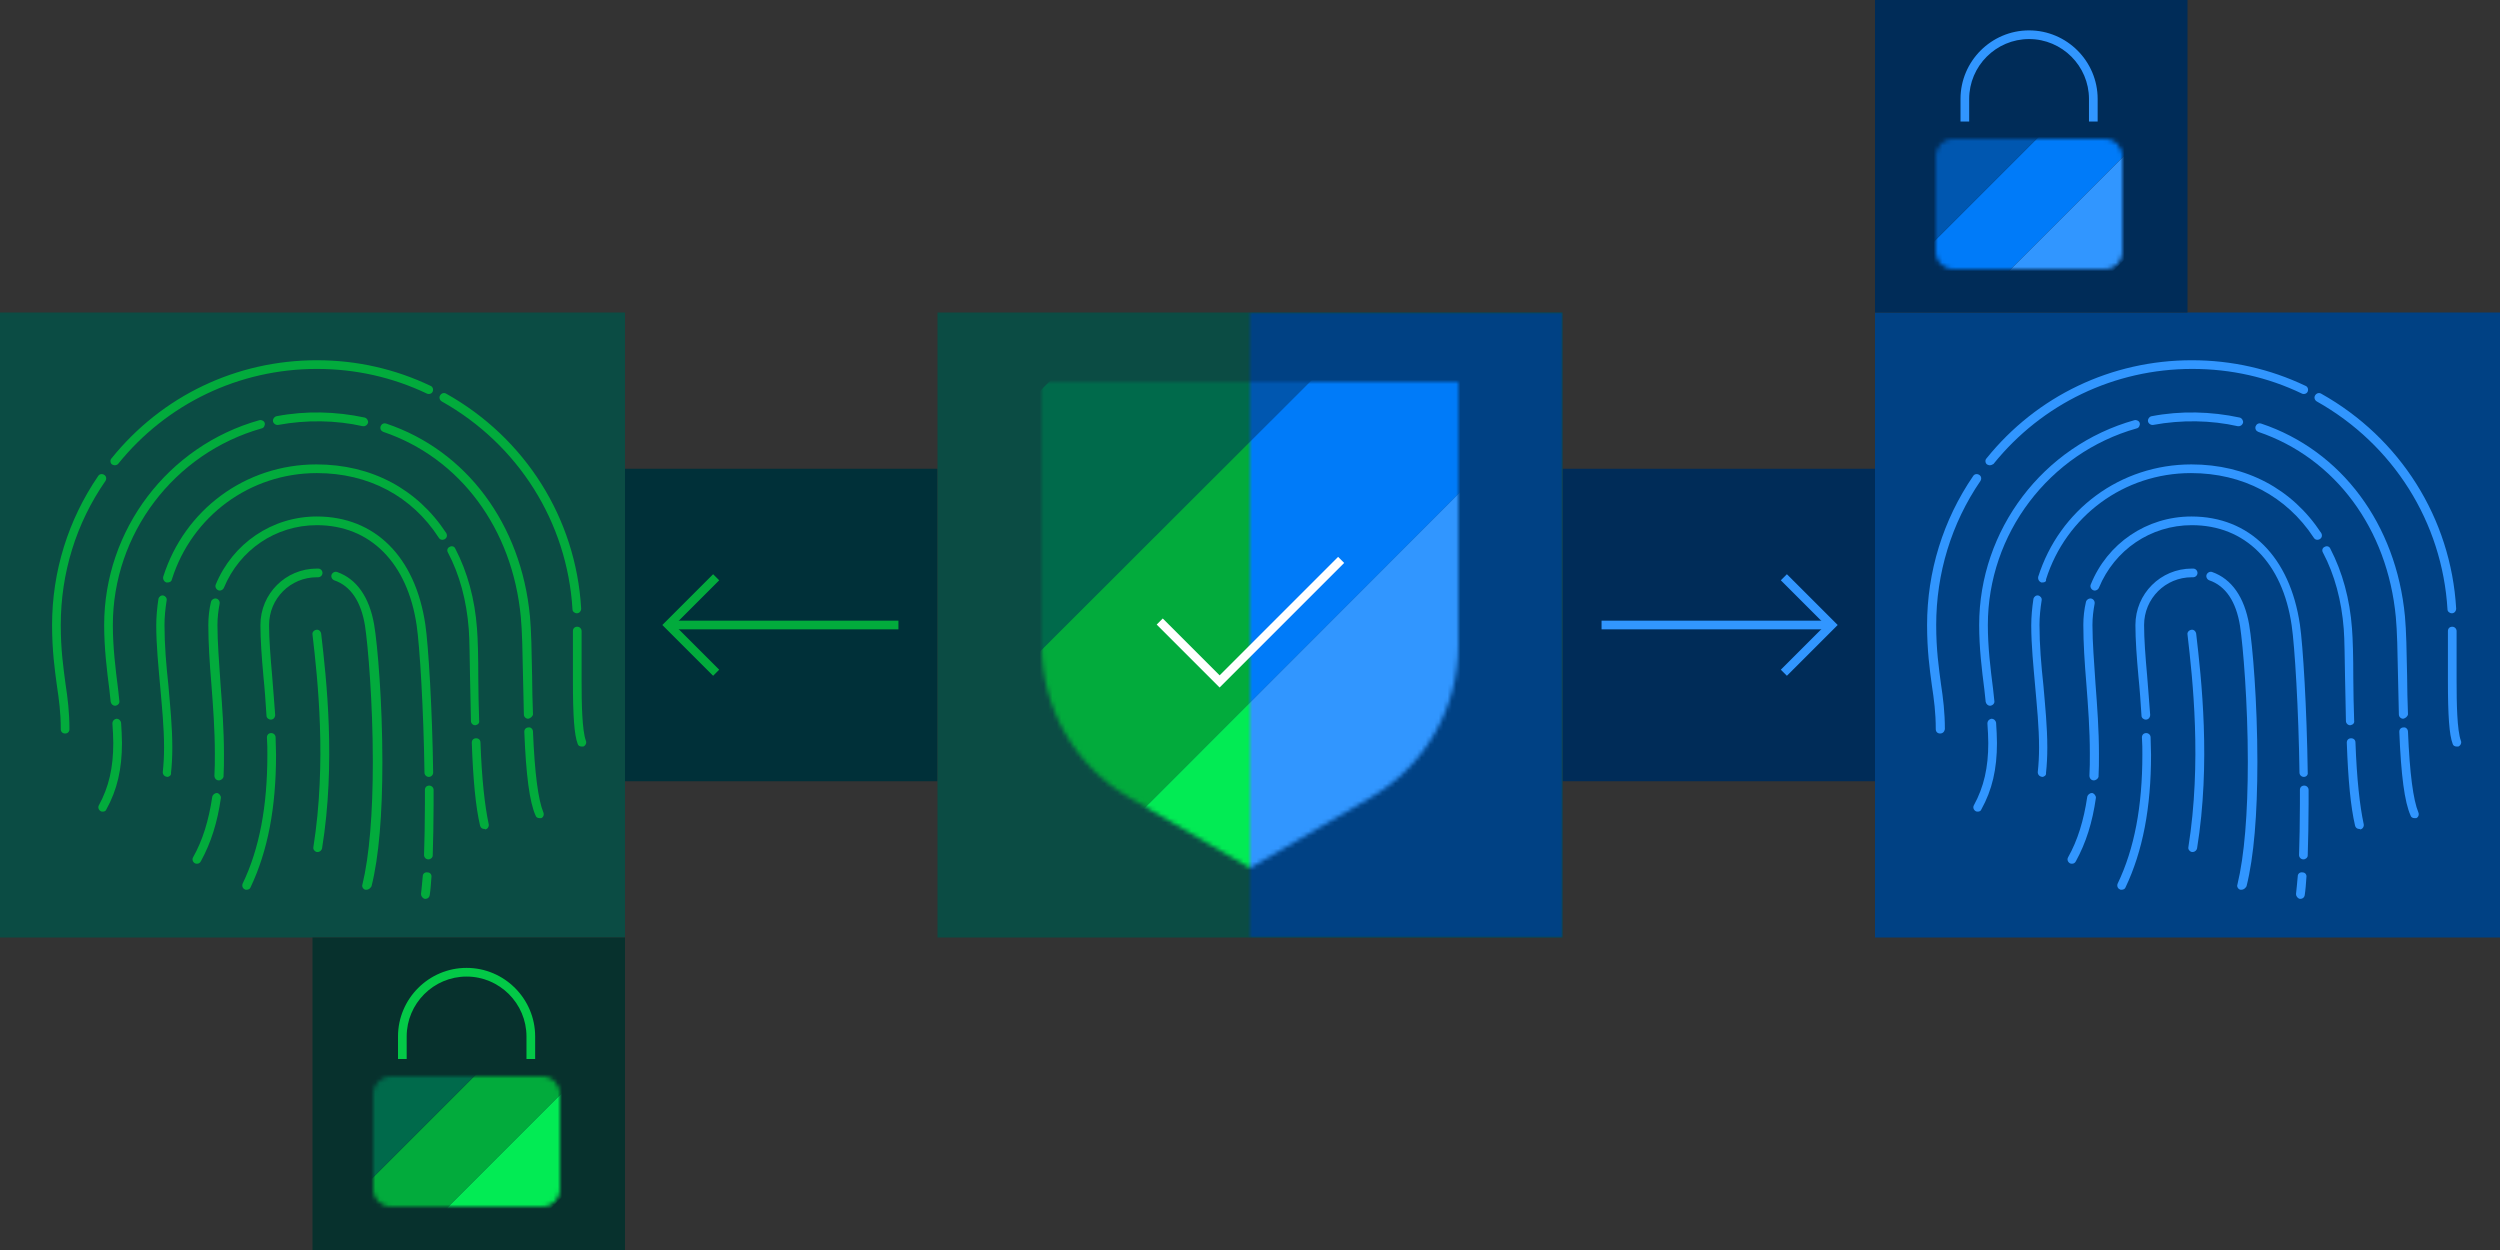 <svg width="576" height="288" viewBox="0 0 576 288" fill="none" xmlns="http://www.w3.org/2000/svg">
    <rect x="0" y="0" width="576" height="288" fill="#333333" stroke="none"/>
    <path d="M360 180L432 180L432 108L360 108L360 180Z" fill="#002C58"/>
    <path d="M421 143H369V145H421V143Z" fill="#3196FF"/>
    <path d="M411.7 155.7L410.3 154.3L420.6 144L410.3 133.7L411.7 132.3L423.4 144L411.7 155.7Z" fill="#3196FF"/>
    <path d="M216 108H144V180H216V108Z" fill="#003039"/>
    <path d="M207 143H155V145H207V143Z" fill="#02AB3C"/>
    <path d="M164.3 155.7L152.6 144L164.3 132.3L165.7 133.7L155.4 144L165.7 154.3L164.3 155.7Z" fill="#02AB3C"/>
    <path d="M360 72H216V216H360V72Z" fill="#0B4C44"/>
    <mask id="mask0" mask-type="alpha" maskUnits="userSpaceOnUse" x="240" y="88" width="96" height="112">
        <path d="M240 88V148.7C240 163.1 247.7 176.5 260.1 183.7L288 200L315.9 183.7C328.3 176.5 336 163.1 336 148.7V88H240Z" fill="#C4C4C4"/>
    </mask>
    <g mask="url(#mask0)">
        <path d="M302.9 86.9L227.5 162.2L221 108.7L252.7 77L302.9 86.9Z" fill="#006A4B"/>
        <path d="M350.7 99.1L257.6 192.3L227.5 162.2L313.5 76.3L336.1 84.5L350.7 99.1Z" fill="#02AB3C"/>
        <path d="M351.7 158.2L297.4 212.6L257.6 192.3L350.7 99.1L351.7 158.2Z" fill="#02EB54"/>
    </g>
    <path d="M144 72H0V216H144V72Z" fill="#0B4C44"/>
    <path d="M56.8 205C56.7 205 56.5 205 56.4 204.9C55.9 204.7 55.7 204.1 55.9 203.6C59.8 195.5 61.6 185.7 61.6 173.9C61.6 172.6 61.6 171.2 61.5 169.9C61.5 169.3 61.9 168.9 62.5 168.9C63 168.9 63.5 169.3 63.5 169.9C63.5 171.2 63.6 172.6 63.6 173.9C63.6 186.1 61.7 196.1 57.7 204.5C57.6 204.8 57.2 205 56.8 205ZM84.4 205C84.3 205 84.2 205 84.2 205C83.7 204.9 83.3 204.3 83.5 203.8C85.1 197.2 85.9 187.4 85.9 175.5C85.9 161.9 84.8 148.8 84.1 144.2C83.2 138.6 80.8 135 77 133.7C76.5 133.5 76.2 132.9 76.4 132.4C76.6 131.9 77.2 131.6 77.7 131.8C82.2 133.4 85.1 137.6 86.2 143.9C87 148.6 88.1 161.8 88.1 175.5C88.1 187.7 87.3 197.4 85.6 204.2C85.3 204.7 84.9 205 84.4 205ZM62.4 165.8C61.9 165.8 61.4 165.4 61.4 164.9C61.2 161.8 61 158.8 60.7 155.9C60.3 151.5 60 147.4 60 144C60 136.8 65.8 131 73 131H73.3C73.9 131 74.3 131.5 74.3 132C74.3 132.6 73.8 133 73.3 133H73C66.9 133 62 137.9 62 144C62 147.3 62.3 151.2 62.7 155.7C62.9 158.6 63.2 161.6 63.4 164.7C63.4 165.3 63 165.8 62.4 165.8Z" fill="#02AB3C"/>
    <path d="M98 207.1H97.9C97.4 207 97 206.5 97 206C97.1 204.8 97.3 203.4 97.4 201.9C97.4 201.3 97.9 200.9 98.5 201C99.1 201 99.5 201.5 99.4 202.1C99.3 203.6 99.2 205 99 206.3C98.9 206.8 98.5 207.1 98 207.1ZM45.4 199C45.2 199 45.1 199 44.9 198.9C44.4 198.6 44.2 198 44.5 197.5C46.7 193.6 48.1 189 48.9 183.6C49 183.1 49.5 182.7 50 182.7C50.5 182.8 50.9 183.3 50.9 183.8C50.1 189.5 48.6 194.2 46.3 198.4C46.1 198.8 45.8 199 45.4 199ZM98.7 198C98.7 198 98.6 198 98.7 198C98.1 198 97.7 197.5 97.7 197C97.8 193.6 97.9 189.6 97.9 185.3C97.9 184.2 97.9 183.1 97.9 182C97.9 181.4 98.3 181 98.9 181C99.4 181 99.9 181.4 99.9 182C99.9 183.1 99.9 184.2 99.9 185.3C99.9 189.6 99.8 193.6 99.7 197.1C99.7 197.6 99.2 198 98.7 198ZM50.4 179.8C49.8 179.8 49.4 179.3 49.4 178.7C49.5 177.1 49.5 175.4 49.5 173.6C49.5 168.2 49.1 162.8 48.7 157.6C48.3 152.8 48 148.2 48 144C48 142.2 48.2 140.4 48.6 138.7C48.7 138.2 49.3 137.8 49.8 137.9C50.3 138 50.7 138.5 50.6 139.1C50.3 140.7 50.1 142.3 50.1 144C50.1 148.1 50.5 152.7 50.8 157.5C51.2 162.8 51.6 168.2 51.6 173.7C51.6 175.5 51.6 177.3 51.5 179C51.4 179.4 50.9 179.8 50.4 179.8ZM98.8 179C98.3 179 97.8 178.6 97.8 178C97.6 163.5 96.7 148.8 96 144.1C93.9 129.7 85.3 121 73 121C63.5 121 55.2 126.7 51.6 135.4C51.4 135.9 50.8 136.2 50.3 136C49.8 135.8 49.5 135.2 49.7 134.7C53.6 125.2 62.7 119 73 119C86.4 119 95.7 128.3 98 143.9C98.7 148.6 99.6 163.5 99.8 178C99.8 178.5 99.4 179 98.8 179Z" fill="#02AB3C"/>
    <path d="M111.6 191C111.1 191 110.7 190.7 110.6 190.2C109.6 185.9 109 179.7 108.7 171.1C108.7 170.5 109.1 170.1 109.7 170.1C110.3 170.1 110.7 170.5 110.7 171.1C111 179.5 111.7 185.7 112.6 189.9C112.7 190.4 112.4 191 111.8 191.1C111.7 191 111.7 191 111.6 191ZM38.5 179C38.5 179 38.4 179 38.5 179C37.9 178.9 37.5 178.5 37.5 177.9C37.7 176.1 37.8 174.2 37.8 172.2C37.8 167.5 37.3 162.7 36.9 158.1C36.5 153.5 36 148.7 36 144.1C36 142.1 36.2 140 36.5 138C36.6 137.5 37.1 137.1 37.6 137.2C38.1 137.3 38.5 137.8 38.4 138.3C38.1 140.2 37.9 142.1 37.9 144C37.9 148.6 38.3 153.3 38.8 157.9C39.2 162.6 39.7 167.4 39.7 172.2C39.7 174.3 39.6 176.3 39.4 178.1C39.5 178.6 39 179 38.5 179ZM109.5 167.1C109 167.1 108.5 166.7 108.5 166.1C108.4 162.6 108.4 159.2 108.3 156.2C108.2 151.5 108.2 147.4 108 144.9C107.5 138.4 105.9 132.4 103.2 127.3C102.9 126.8 103.1 126.2 103.6 126C104.1 125.7 104.7 125.9 104.9 126.4C107.7 131.8 109.4 138 109.9 144.8C110.1 147.3 110.2 151.4 110.2 156.2C110.2 159.3 110.3 162.7 110.4 166.1C110.5 166.6 110.1 167 109.5 167.1ZM38.6 134.2C38.5 134.2 38.4 134.2 38.3 134.2C37.8 134 37.5 133.5 37.6 132.9C42.5 117.4 56.6 107 72.9 107C85.5 107 96.1 112.6 102.8 122.8C103.1 123.3 103 123.9 102.5 124.2C102 124.5 101.4 124.4 101.1 123.9C94.9 114.3 84.9 109 73 109C57.6 109 44.2 118.9 39.6 133.5C39.5 134 39.1 134.2 38.6 134.2Z" fill="#02AB3C"/>
    <path d="M124.3 188.5C123.9 188.5 123.5 188.3 123.4 187.9C122 184.8 121.2 178.6 120.8 168.6C120.8 168 121.2 167.6 121.8 167.6C122.3 167.5 122.8 168 122.8 168.6C123.2 178.2 124 184.3 125.2 187.2C125.4 187.7 125.2 188.3 124.7 188.5C124.6 188.5 124.4 188.5 124.3 188.5ZM23.7 187C23.5 187 23.4 187 23.2 186.9C22.7 186.6 22.5 186 22.8 185.5C25.1 181.3 26.1 176.8 26.1 171.2C26.1 169.8 26 168.3 25.9 166.7C25.9 166.1 26.3 165.7 26.8 165.6C27.4 165.6 27.8 166 27.9 166.5C28 168.2 28.1 169.7 28.1 171.2C28.1 177.2 27 182 24.5 186.5C24.4 186.8 24.1 187 23.7 187ZM121.7 165.6C121.2 165.6 120.7 165.2 120.7 164.6C120.6 161.6 120.6 158.6 120.5 155.8C120.4 150.2 120.3 145.3 120 142.2C118.1 121.8 106 105.5 88.3 99.5C87.8 99.3 87.5 98.8 87.7 98.2C87.9 97.7 88.4 97.4 89 97.6C107.5 103.8 120.1 120.8 122.1 142C122.4 145.2 122.5 150.1 122.6 155.8C122.6 158.6 122.7 161.6 122.8 164.6C122.7 165.1 122.2 165.5 121.7 165.6ZM26.5 162.6C26 162.6 25.6 162.2 25.5 161.7C25.4 160.8 25.3 159.8 25.2 158.9C24.6 154.2 24 149.3 24 144C24 122.1 38.7 102.7 59.8 96.8C60.3 96.7 60.9 97 61 97.5C61.1 98 60.8 98.6 60.3 98.7C40.1 104.4 26 123 26 144C26 149.1 26.6 154 27.2 158.7C27.3 159.7 27.4 160.6 27.5 161.5C27.6 162 27.2 162.5 26.6 162.6C26.6 162.6 26.6 162.6 26.5 162.6ZM83.8 98.2C83.7 98.2 83.7 98.2 83.6 98.2C77.4 96.8 70.6 96.7 64.1 97.9C63.6 98 63 97.6 62.9 97.1C62.8 96.6 63.2 96 63.7 95.9C70.4 94.6 77.5 94.8 84 96.2C84.5 96.3 84.9 96.9 84.8 97.4C84.7 97.8 84.3 98.2 83.8 98.2Z" fill="#02AB3C"/>
    <path d="M134 172C133.6 172 133.2 171.8 133.1 171.4C132.3 169.3 132 164.9 132 156.8C132 154.7 132 152.5 132 150.3C132 148.6 132 147 132 145.4C132 144.8 132.4 144.4 133 144.4C133.6 144.4 134 144.9 134 145.4C134 147 134 148.7 134 150.3C134 152.5 134 154.6 134 156.8C134 162 134.1 168.3 135 170.7C135.2 171.2 134.9 171.8 134.4 172C134.2 172 134.1 172 134 172ZM15 169C14.4 169 14 168.6 14 168C14 164.2 13.6 161.2 13.1 157.9C12.6 154.2 12 149.9 12 144C12 131.7 15.7 119.8 22.6 109.7C22.9 109.2 23.5 109.1 24 109.4C24.5 109.7 24.6 110.3 24.3 110.8C17.5 120.6 14 132.1 14 144C14 149.8 14.6 153.8 15.1 157.6C15.6 160.9 16 164.1 16 168C16 168.6 15.6 169 15 169ZM132.9 141.3C132.4 141.3 131.9 140.9 131.9 140.4C130.7 120.3 119.4 102.4 101.8 92.5C101.3 92.2 101.1 91.6 101.4 91.1C101.7 90.6 102.3 90.4 102.8 90.7C121 100.9 132.7 119.4 133.9 140.2C133.9 140.8 133.5 141.3 132.9 141.3ZM26.4 107.2C26.2 107.2 26 107.1 25.8 107C25.4 106.7 25.3 106 25.7 105.6C37.3 91.2 54.5 83 73 83C82.2 83 91 85 99.2 88.9C99.7 89.1 99.9 89.7 99.7 90.2C99.5 90.7 98.9 90.9 98.4 90.7C90.4 86.9 81.9 85 73 85C55.1 85 38.4 93 27.2 106.9C27 107.1 26.7 107.2 26.4 107.2Z" fill="#02AB3C"/>
    <path d="M73.2 196.3C73.1 196.3 73.1 196.3 73 196.3C72.5 196.2 72.1 195.7 72.2 195.2C75.3 175.6 73.2 156.5 72 146.2C71.9 145.7 72.3 145.2 72.9 145.1C73.4 145 73.9 145.4 74 146C75.2 156.4 77.4 175.7 74.2 195.5C74.1 195.9 73.7 196.3 73.2 196.3Z" fill="#02AB3C"/>
    <path d="M144 216H72V288H144V216Z" fill="#07312D"/>
    <mask id="mask1" mask-type="alpha" maskUnits="userSpaceOnUse" x="86" y="248" width="43" height="30">
        <path d="M125 278H90C87.8 278 86 276.2 86 274V252C86 249.8 87.8 248 90 248H125C127.2 248 129 249.8 129 252V274C129 276.2 127.2 278 125 278Z" fill="#C4C4C4"/>
    </mask>
    <g mask="url(#mask1)">
        <path d="M119.5 237.7L83.5 273.7L77 256.1L107.5 225.6L119.5 237.7Z" fill="#006A4B"/>
        <path d="M119.541 237.707L81.569 275.678L93.59 287.699L131.561 249.728L119.541 237.707Z" fill="#02AB3C"/>
        <path d="M138.6 266.7L117.6 287.7H93.6L131.6 249.7L138.6 266.7Z" fill="#02EB54"/>
    </g>
    <path d="M123.3 244H121.3V238.8C121.3 231.2 115.1 225 107.5 225C99.9 225 93.7 231.2 93.7 238.8V244H91.7V238.8C91.7 230.1 98.8 223 107.5 223C116.2 223 123.3 230.1 123.3 238.8V244Z" fill="#03C947"/>
    <path d="M576 72H432V216H576V72Z" fill="#004184"/>
    <path d="M488.8 205C488.7 205 488.5 205 488.4 204.9C487.9 204.7 487.7 204.1 487.9 203.6C491.8 195.5 493.6 185.7 493.6 173.9C493.6 172.6 493.6 171.2 493.5 169.9C493.5 169.3 493.9 168.9 494.5 168.9C495 168.9 495.5 169.3 495.5 169.9C495.5 171.2 495.6 172.6 495.6 173.9C495.6 186.1 493.7 196.1 489.7 204.5C489.6 204.8 489.2 205 488.8 205ZM516.4 205C516.3 205 516.2 205 516.2 205C515.7 204.9 515.3 204.3 515.5 203.8C517.1 197.2 517.9 187.4 517.9 175.5C517.9 161.9 516.8 148.8 516.1 144.2C515.2 138.6 512.8 135 509 133.7C508.5 133.5 508.2 132.9 508.4 132.4C508.6 131.9 509.2 131.6 509.7 131.8C514.2 133.4 517.1 137.6 518.2 143.9C519 148.6 520.1 161.8 520.1 175.5C520.1 187.7 519.3 197.4 517.6 204.2C517.3 204.7 516.9 205 516.4 205ZM494.4 165.8C493.9 165.8 493.4 165.4 493.4 164.9C493.2 161.8 493 158.8 492.7 155.9C492.3 151.5 492 147.4 492 144C492 136.8 497.8 131 505 131H505.3C505.9 131 506.3 131.5 506.3 132C506.3 132.6 505.8 133 505.3 133H505C498.9 133 494 137.9 494 144C494 147.3 494.3 151.2 494.7 155.7C494.9 158.6 495.2 161.6 495.4 164.7C495.4 165.3 495 165.8 494.4 165.8Z" fill="#3196FF"/>
    <path d="M530 207.1H529.9C529.4 207 529 206.5 529 206C529.1 204.8 529.3 203.4 529.4 201.9C529.4 201.3 529.9 200.9 530.5 201C531.1 201 531.5 201.5 531.4 202.1C531.3 203.6 531.2 205 531 206.3C530.9 206.8 530.5 207.1 530 207.1ZM477.4 199C477.2 199 477.1 199 476.9 198.9C476.4 198.6 476.2 198 476.5 197.5C478.7 193.6 480.1 189 480.9 183.6C481 183.1 481.5 182.7 482 182.7C482.5 182.8 482.9 183.3 482.9 183.8C482.1 189.5 480.6 194.2 478.3 198.4C478.1 198.8 477.8 199 477.4 199ZM530.7 198C530.7 198 530.6 198 530.7 198C530.1 198 529.7 197.5 529.7 197C529.8 193.6 529.9 189.6 529.9 185.3C529.9 184.2 529.9 183.1 529.9 182C529.9 181.4 530.3 181 530.9 181C531.4 181 531.9 181.4 531.9 182C531.9 183.1 531.9 184.2 531.9 185.3C531.9 189.6 531.8 193.6 531.7 197.1C531.7 197.6 531.2 198 530.7 198ZM482.4 179.8C481.8 179.8 481.4 179.3 481.4 178.7C481.5 177.1 481.5 175.4 481.5 173.6C481.5 168.2 481.1 162.8 480.7 157.6C480.3 152.8 480 148.2 480 144C480 142.2 480.2 140.4 480.6 138.7C480.7 138.2 481.3 137.8 481.8 137.9C482.3 138 482.7 138.5 482.6 139.1C482.3 140.7 482.1 142.3 482.1 144C482.1 148.1 482.5 152.7 482.8 157.5C483.2 162.8 483.6 168.2 483.6 173.7C483.6 175.5 483.6 177.3 483.5 179C483.4 179.4 482.9 179.8 482.4 179.8ZM530.8 179C530.3 179 529.8 178.6 529.8 178C529.6 163.5 528.7 148.8 528 144.1C525.9 129.6 517.3 121 505 121C495.5 121 487.2 126.7 483.6 135.4C483.4 135.9 482.8 136.2 482.3 136C481.8 135.8 481.5 135.2 481.7 134.7C485.5 125.2 494.6 119 504.9 119C518.3 119 527.6 128.3 529.9 143.9C530.6 148.6 531.5 163.5 531.7 178C531.8 178.5 531.4 179 530.8 179Z" fill="#3196FF"/>
    <path d="M543.6 191C543.1 191 542.7 190.7 542.6 190.2C541.6 185.9 541 179.7 540.7 171.1C540.7 170.5 541.1 170.1 541.7 170.1C542.3 170.1 542.7 170.5 542.7 171.1C543 179.5 543.7 185.7 544.6 189.9C544.7 190.4 544.4 191 543.8 191.1C543.7 191 543.7 191 543.6 191ZM470.5 179C470.5 179 470.4 179 470.5 179C469.9 178.9 469.5 178.5 469.5 177.9C469.7 176.1 469.8 174.2 469.8 172.2C469.8 167.5 469.3 162.7 468.9 158.1C468.5 153.5 468 148.7 468 144.1C468 142.1 468.2 140 468.5 138C468.6 137.5 469.1 137.1 469.6 137.2C470.1 137.3 470.5 137.8 470.4 138.3C470.1 140.2 469.9 142.1 469.9 144C469.9 148.6 470.3 153.3 470.8 157.9C471.2 162.6 471.7 167.4 471.7 172.2C471.7 174.3 471.6 176.3 471.4 178.1C471.5 178.6 471 179 470.5 179ZM541.5 167.1C541 167.1 540.5 166.7 540.5 166.1C540.4 162.6 540.4 159.2 540.3 156.2C540.2 151.5 540.2 147.4 540 144.9C539.5 138.4 537.9 132.4 535.2 127.3C534.9 126.8 535.1 126.2 535.6 126C536.1 125.7 536.7 125.9 536.9 126.4C539.7 131.8 541.4 138 541.9 144.8C542.1 147.3 542.2 151.4 542.2 156.2C542.2 159.3 542.3 162.7 542.4 166.1C542.5 166.6 542.1 167 541.5 167.1ZM470.6 134.2C470.5 134.2 470.4 134.2 470.3 134.2C469.8 134 469.5 133.5 469.6 132.9C474.5 117.4 488.6 107 504.9 107C517.5 107 528.1 112.6 534.8 122.8C535.1 123.3 535 123.9 534.5 124.2C534 124.5 533.4 124.4 533.1 123.9C526.8 114.3 516.7 109 504.8 109C489.4 109 476 118.9 471.4 133.5C471.5 134 471.1 134.2 470.6 134.2Z" fill="#3196FF"/>
    <path d="M556.3 188.5C555.9 188.5 555.5 188.3 555.4 187.9C554 184.8 553.2 178.6 552.8 168.6C552.8 168 553.2 167.6 553.8 167.6C554.3 167.5 554.8 168 554.8 168.6C555.2 178.2 556 184.3 557.2 187.2C557.4 187.7 557.2 188.3 556.7 188.5C556.6 188.5 556.4 188.5 556.3 188.5ZM455.7 187C455.5 187 455.4 187 455.2 186.9C454.7 186.6 454.5 186 454.8 185.5C457.1 181.3 458.1 176.8 458.1 171.2C458.1 169.8 458 168.3 457.9 166.7C457.9 166.1 458.3 165.7 458.8 165.6C459.4 165.6 459.8 166 459.9 166.5C460 168.2 460.1 169.7 460.1 171.2C460.1 177.2 459 182 456.5 186.5C456.4 186.8 456.1 187 455.7 187ZM553.7 165.6C553.2 165.6 552.7 165.2 552.7 164.6C552.6 161.6 552.6 158.6 552.5 155.8C552.4 150.2 552.3 145.3 552 142.2C550.1 121.8 538 105.5 520.3 99.5C519.8 99.3 519.5 98.8 519.7 98.2C519.9 97.7 520.4 97.4 521 97.6C539.5 103.8 552.1 120.8 554.1 142C554.4 145.2 554.5 150.1 554.6 155.8C554.6 158.6 554.7 161.6 554.8 164.6C554.7 165.1 554.2 165.5 553.7 165.6ZM458.5 162.6C458 162.6 457.6 162.2 457.5 161.7C457.4 160.8 457.3 159.8 457.2 158.9C456.6 154.2 456 149.3 456 144C456 122.1 470.7 102.7 491.8 96.8C492.3 96.7 492.9 97 493 97.5C493.1 98 492.8 98.6 492.3 98.7C472.1 104.4 458 123 458 144C458 149.1 458.6 154 459.2 158.7C459.3 159.7 459.4 160.6 459.5 161.5C459.6 162 459.2 162.5 458.6 162.6C458.6 162.6 458.6 162.6 458.5 162.6ZM515.8 98.2C515.7 98.2 515.7 98.2 515.6 98.2C509.4 96.8 502.6 96.7 496.1 97.9C495.6 98 495 97.6 494.9 97.1C494.8 96.6 495.2 96 495.7 95.9C502.4 94.6 509.5 94.8 516 96.2C516.5 96.3 516.9 96.9 516.8 97.4C516.7 97.8 516.3 98.2 515.8 98.2Z" fill="#3196FF"/>
    <path d="M566 172C565.6 172 565.2 171.8 565.1 171.4C564.3 169.3 564 164.9 564 156.8C564 154.7 564 152.5 564 150.3C564 148.6 564 147 564 145.4C564 144.8 564.4 144.4 565 144.4C565.6 144.4 566 144.9 566 145.4C566 147 566 148.7 566 150.3C566 152.5 566 154.6 566 156.8C566 162 566.1 168.3 567 170.7C567.2 171.2 566.9 171.8 566.4 172C566.2 172 566.1 172 566 172ZM447 169C446.4 169 446 168.6 446 168C446 164.2 445.6 161.2 445.1 157.9C444.6 154.2 444 149.9 444 144C444 131.7 447.7 119.8 454.6 109.7C454.9 109.2 455.5 109.1 456 109.4C456.5 109.7 456.6 110.3 456.3 110.8C449.6 120.6 446.1 132.1 446.1 144C446.1 149.8 446.7 153.8 447.2 157.6C447.7 160.9 448.1 164.1 448.1 168C448 168.6 447.6 169 447 169ZM564.9 141.3C564.4 141.3 563.9 140.9 563.9 140.4C562.7 120.3 551.4 102.4 533.8 92.5C533.3 92.2 533.1 91.6 533.4 91.1C533.7 90.6 534.3 90.4 534.8 90.7C553 100.9 564.7 119.4 565.9 140.2C565.9 140.8 565.5 141.3 564.9 141.3ZM458.4 107.2C458.2 107.2 458 107.1 457.8 107C457.4 106.7 457.3 106 457.7 105.6C469.3 91.2 486.5 83 505 83C514.2 83 523 85 531.2 88.9C531.7 89.1 531.9 89.7 531.7 90.2C531.5 90.7 530.9 90.9 530.4 90.7C522.5 86.9 514 85 505.1 85C487.2 85 470.5 93 459.3 106.9C459 107.1 458.7 107.2 458.4 107.2Z" fill="#3196FF"/>
    <path d="M505.2 196.3C505.1 196.3 505.1 196.3 505 196.3C504.5 196.2 504.1 195.7 504.2 195.2C507.3 175.6 505.2 156.5 504 146.2C503.9 145.7 504.3 145.2 504.9 145.1C505.4 145 505.9 145.4 506 146C507.2 156.4 509.4 175.7 506.2 195.5C506.1 195.9 505.7 196.3 505.2 196.3Z" fill="#3196FF"/>
    <path d="M504 0H432V72H504V0Z" fill="#002C58"/>
    <mask id="mask2" mask-type="alpha" maskUnits="userSpaceOnUse" x="446" y="32" width="43" height="30">
        <path d="M485 62H450C447.8 62 446 60.2 446 58V36C446 33.8 447.8 32 450 32H485C487.2 32 489 33.8 489 36V58C489 60.2 487.2 62 485 62Z" fill="#C4C4C4"/>
    </mask>
    <g mask="url(#mask2)">
        <path d="M479.5 21.7L443.5 57.7L437 40.1L467.5 9.6L479.5 21.7Z" fill="#0057B0"/>
        <path d="M479.54 21.711L441.568 59.682L453.589 71.703L491.56 33.732L479.54 21.711Z" fill="#007BF9"/>
        <path d="M498.6 50.7L477.6 71.7H453.6L491.6 33.7L498.6 50.7Z" fill="#3196FF"/>
    </g>
    <path d="M483.3 28H481.3V22.8C481.3 15.2 475.1 9 467.5 9C459.9 9 453.7 15.2 453.7 22.8V28H451.7V22.8C451.7 14.1 458.8 7 467.5 7C476.2 7 483.3 14.1 483.3 22.8V28Z" fill="#3196FF"/>
    <mask id="mask3" mask-type="alpha" maskUnits="userSpaceOnUse" x="288" y="72" width="72" height="144">
        <path d="M360 72H288V216H360V72Z" fill="#004184"/>
    </mask>
    <g mask="url(#mask3)">
        <path d="M360 72H216V216H360V72Z" fill="#004184"/>
        <mask id="mask4" mask-type="alpha" maskUnits="userSpaceOnUse" x="240" y="88" width="96" height="112">
            <path d="M240 88V148.7C240 163.1 247.7 176.5 260.1 183.7L288 200L315.9 183.7C328.3 176.5 336 163.1 336 148.7V88H240Z" fill="#C4C4C4"/>
        </mask>
        <g mask="url(#mask4)">
            <path d="M302.9 86.9L227.5 162.2L221 108.7L252.7 77L302.9 86.9Z" fill="#0057B0"/>
            <path d="M350.7 99.1L257.6 192.3L227.5 162.2L313.5 76.3L336.1 84.5L350.7 99.1Z" fill="#007BF9"/>
            <path d="M351.7 158.2L297.4 212.6L257.6 192.3L350.7 99.1L351.7 158.2Z" fill="#3196FF"/>
        </g>
    </g>
    <path d="M281 158.4L266.5 143.9L267.9 142.5L281 155.6L308.3 128.3L309.7 129.7L281 158.4Z" fill="white"/>
</svg>

